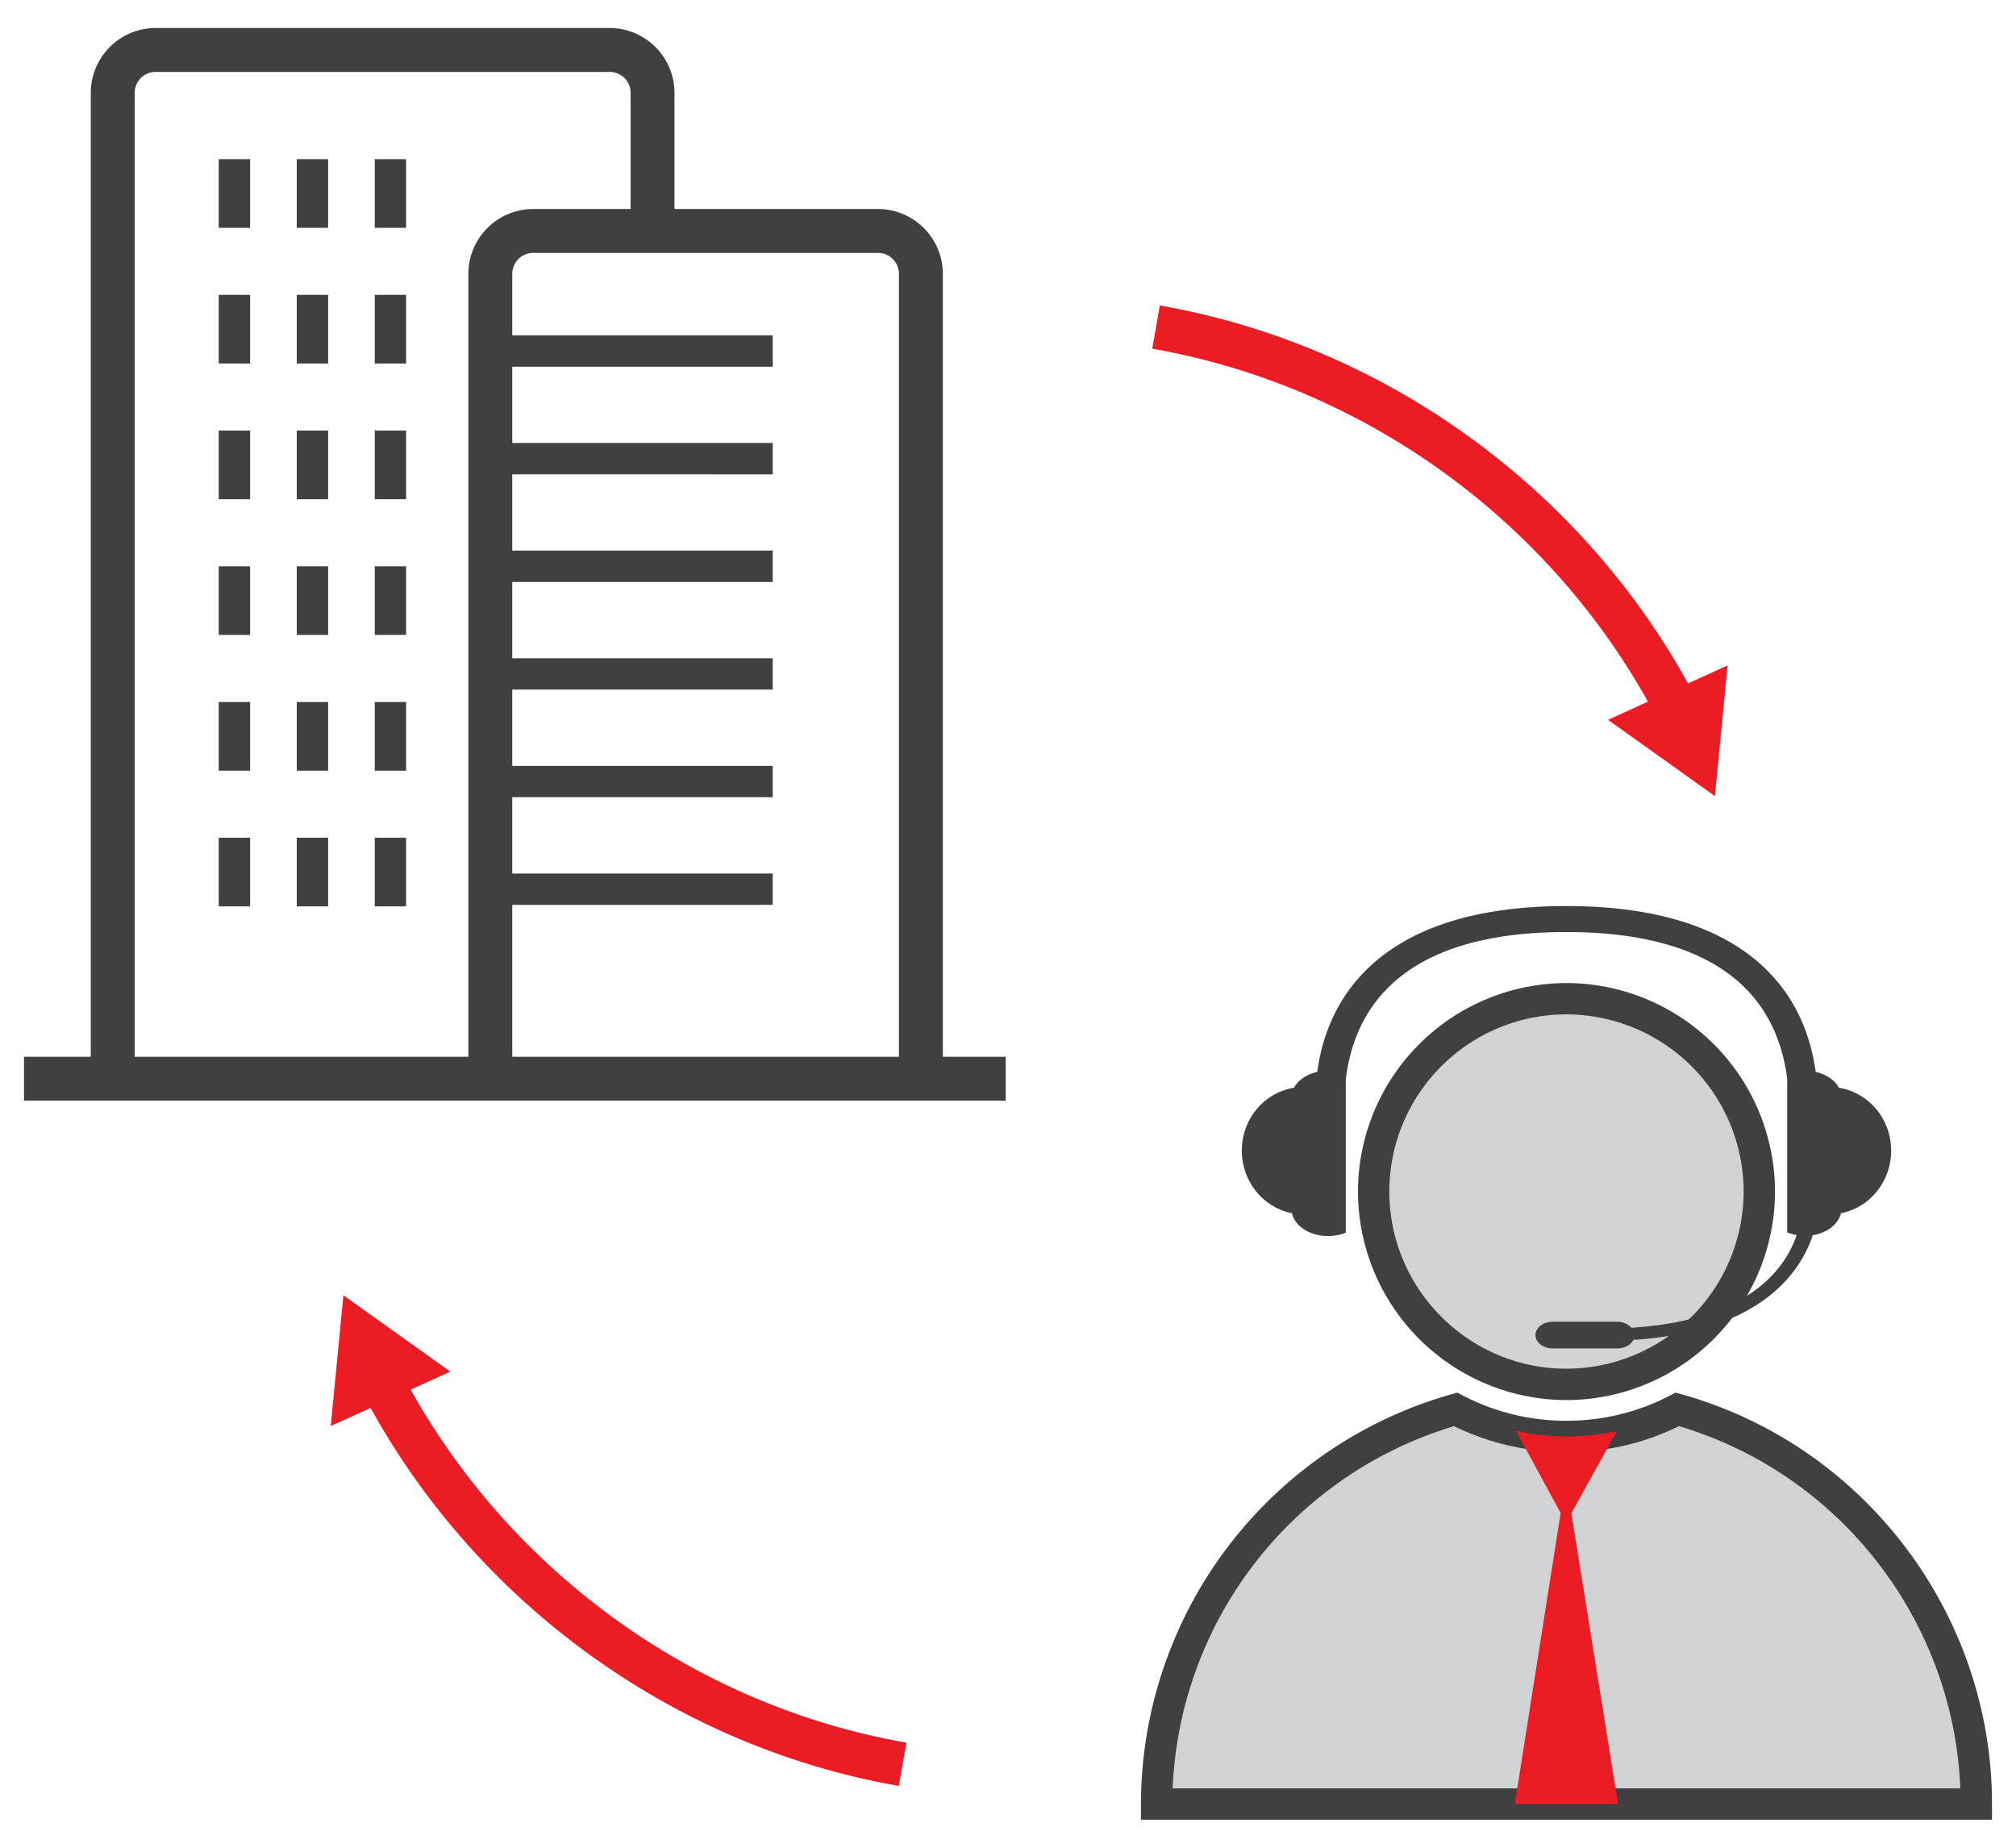 <svg xmlns="http://www.w3.org/2000/svg" xmlns:xlink="http://www.w3.org/1999/xlink" width="72" height="66"><circle cx="55.946" cy="42.563" r="6.888" fill="#D0D2D3"/><g fill="#404041"><path d="M55.945 50.01a7.46 7.46 0 0 1-7.446-7.448 7.46 7.46 0 0 1 7.446-7.448 7.46 7.46 0 0 1 7.448 7.448 7.46 7.46 0 0 1-7.448 7.448zm0-13.777c-3.488 0-6.326 2.84-6.326 6.328s2.838 6.328 6.326 6.328a6.34 6.34 0 0 0 6.328-6.328 6.34 6.34 0 0 0-6.328-6.328z"/><path d="M46.143 43.344c.108.458.638.807 1.28.807h.025c.224 0 .43-.046.615-.12v-5.48c.128-1.024.476-2.098 1.264-3.005 1.295-1.5 3.526-2.254 6.618-2.254s5.324.764 6.62 2.254c.788.91 1.14 1.984 1.264 3v5.475c.104.043.22.072.338.093-.385 1.145-1.657 3.047-5.9 3.313a.69.69 0 0 0-.518-.216h-2.28c-.35 0-.63.21-.63.472v.01c0 .26.28.473.63.473h2.28c.27 0 .497-.13.586-.307 4.63-.3 6-2.5 6.407-3.738.515-.083.915-.394 1.005-.784 1.02-.198 1.794-1.122 1.794-2.238 0-1.14-.81-2.076-1.864-2.244-.146-.272-.452-.48-.83-.567-.154-1.112-.557-2.282-1.43-3.298-1.497-1.735-4.016-2.626-7.472-2.626s-5.974.89-7.47 2.626c-.875 1.016-1.278 2.186-1.43 3.298-.38.087-.684.295-.83.567-1.055.168-1.864 1.104-1.864 2.244.001 1.114.774 2.038 1.793 2.236z"/></g><path d="M59.906 50.343c-1.188.615-2.532.967-3.96.967a8.59 8.59 0 0 1-3.96-.967c-6.16 1.727-10.678 7.384-10.678 14.098h29.276c0-6.714-4.516-12.372-10.677-14.098z" fill="#D0D2D3"/><path d="M71.143 65H40.748v-.56a15.25 15.25 0 0 1 11.086-14.637l.213-.06.196.103a7.96 7.96 0 0 0 3.702.903 7.97 7.97 0 0 0 3.702-.903l.196-.103.213.06c6.528 1.828 11.087 7.848 11.087 14.637V65zm-29.265-1.12h28.134c-.24-5.986-4.294-11.23-10.05-12.938-1.26.616-2.6.928-4.017.928a9.2 9.2 0 0 1-4.016-.928 14.13 14.13 0 0 0-10.05 12.938z" fill="#404041"/><g fill="#EC1C24"><path d="M56.12 54.054l1.624-2.934a8.67 8.67 0 0 1-1.8.189c-.616 0-1.22-.066-1.8-.2l1.593 2.936L54.1 64.44h3.688L56.12 54.054zm3.082-28.346c-3.614-6.952-10.362-11.906-18.05-13.253l.27-1.544c8.166 1.43 15.333 6.7 19.172 14.074l-1.392.723z"/><path d="M61.7 23.768l-.453 4.67-3.817-2.726zM32.1 63.793c-8.165-1.43-15.332-6.7-19.17-14.073l1.392-.723c3.614 6.95 10.362 11.905 18.05 13.25l-.27 1.545z"/><path d="M11.812 50.938l.453-4.67 3.818 2.725z"/></g><g fill="#404041"><path d="M.858 37.747h35.06v1.568H.858zM17.4 11.978h10.197v1.12H17.4zm0 3.845h10.197v1.12H17.4zm0 3.844h10.197v1.12H17.4zm0 3.845h10.197v1.12H17.4zm0 3.844h10.197v1.12H17.4zm0 3.846h10.197v1.12H17.4z"/><use xlink:href="#B"/><use xlink:href="#B" x="2.786"/><use xlink:href="#B" x="5.572"/><use xlink:href="#B" y="4.847"/><use xlink:href="#B" x="2.786" y="4.847"/><use xlink:href="#B" x="5.572" y="4.847"/><use xlink:href="#B" y="9.695"/><use xlink:href="#B" x="2.786" y="9.695"/><use xlink:href="#B" x="5.572" y="9.695"/><use xlink:href="#B" y="14.543"/><use xlink:href="#B" x="2.786" y="14.543"/><use xlink:href="#B" x="5.572" y="14.543"/><use xlink:href="#B" y="19.391"/><use xlink:href="#B" x="2.786" y="19.391"/><use xlink:href="#B" x="5.572" y="19.391"/><use xlink:href="#B" y="24.238"/><use xlink:href="#B" x="2.786" y="24.238"/><use xlink:href="#B" x="5.572" y="24.238"/><path d="M4.8 38.53H3.242V3.315A2.32 2.32 0 0 1 5.557 1h16.217a2.32 2.32 0 0 1 2.315 2.315v4.877h-1.567V3.315a.75.75 0 0 0-.748-.747H5.557a.75.75 0 0 0-.747.747v35.216z"/><path d="M33.673 38.448h-1.568V9.78a.75.75 0 0 0-.747-.747H19.042a.75.75 0 0 0-.747.747v28.67h-1.568V9.78a2.32 2.32 0 0 1 2.315-2.315h12.316a2.32 2.32 0 0 1 2.315 2.315v28.67z"/></g><defs ><path id="B" d="M7.812 5.685h1.12v2.452h-1.12z"/></defs></svg>